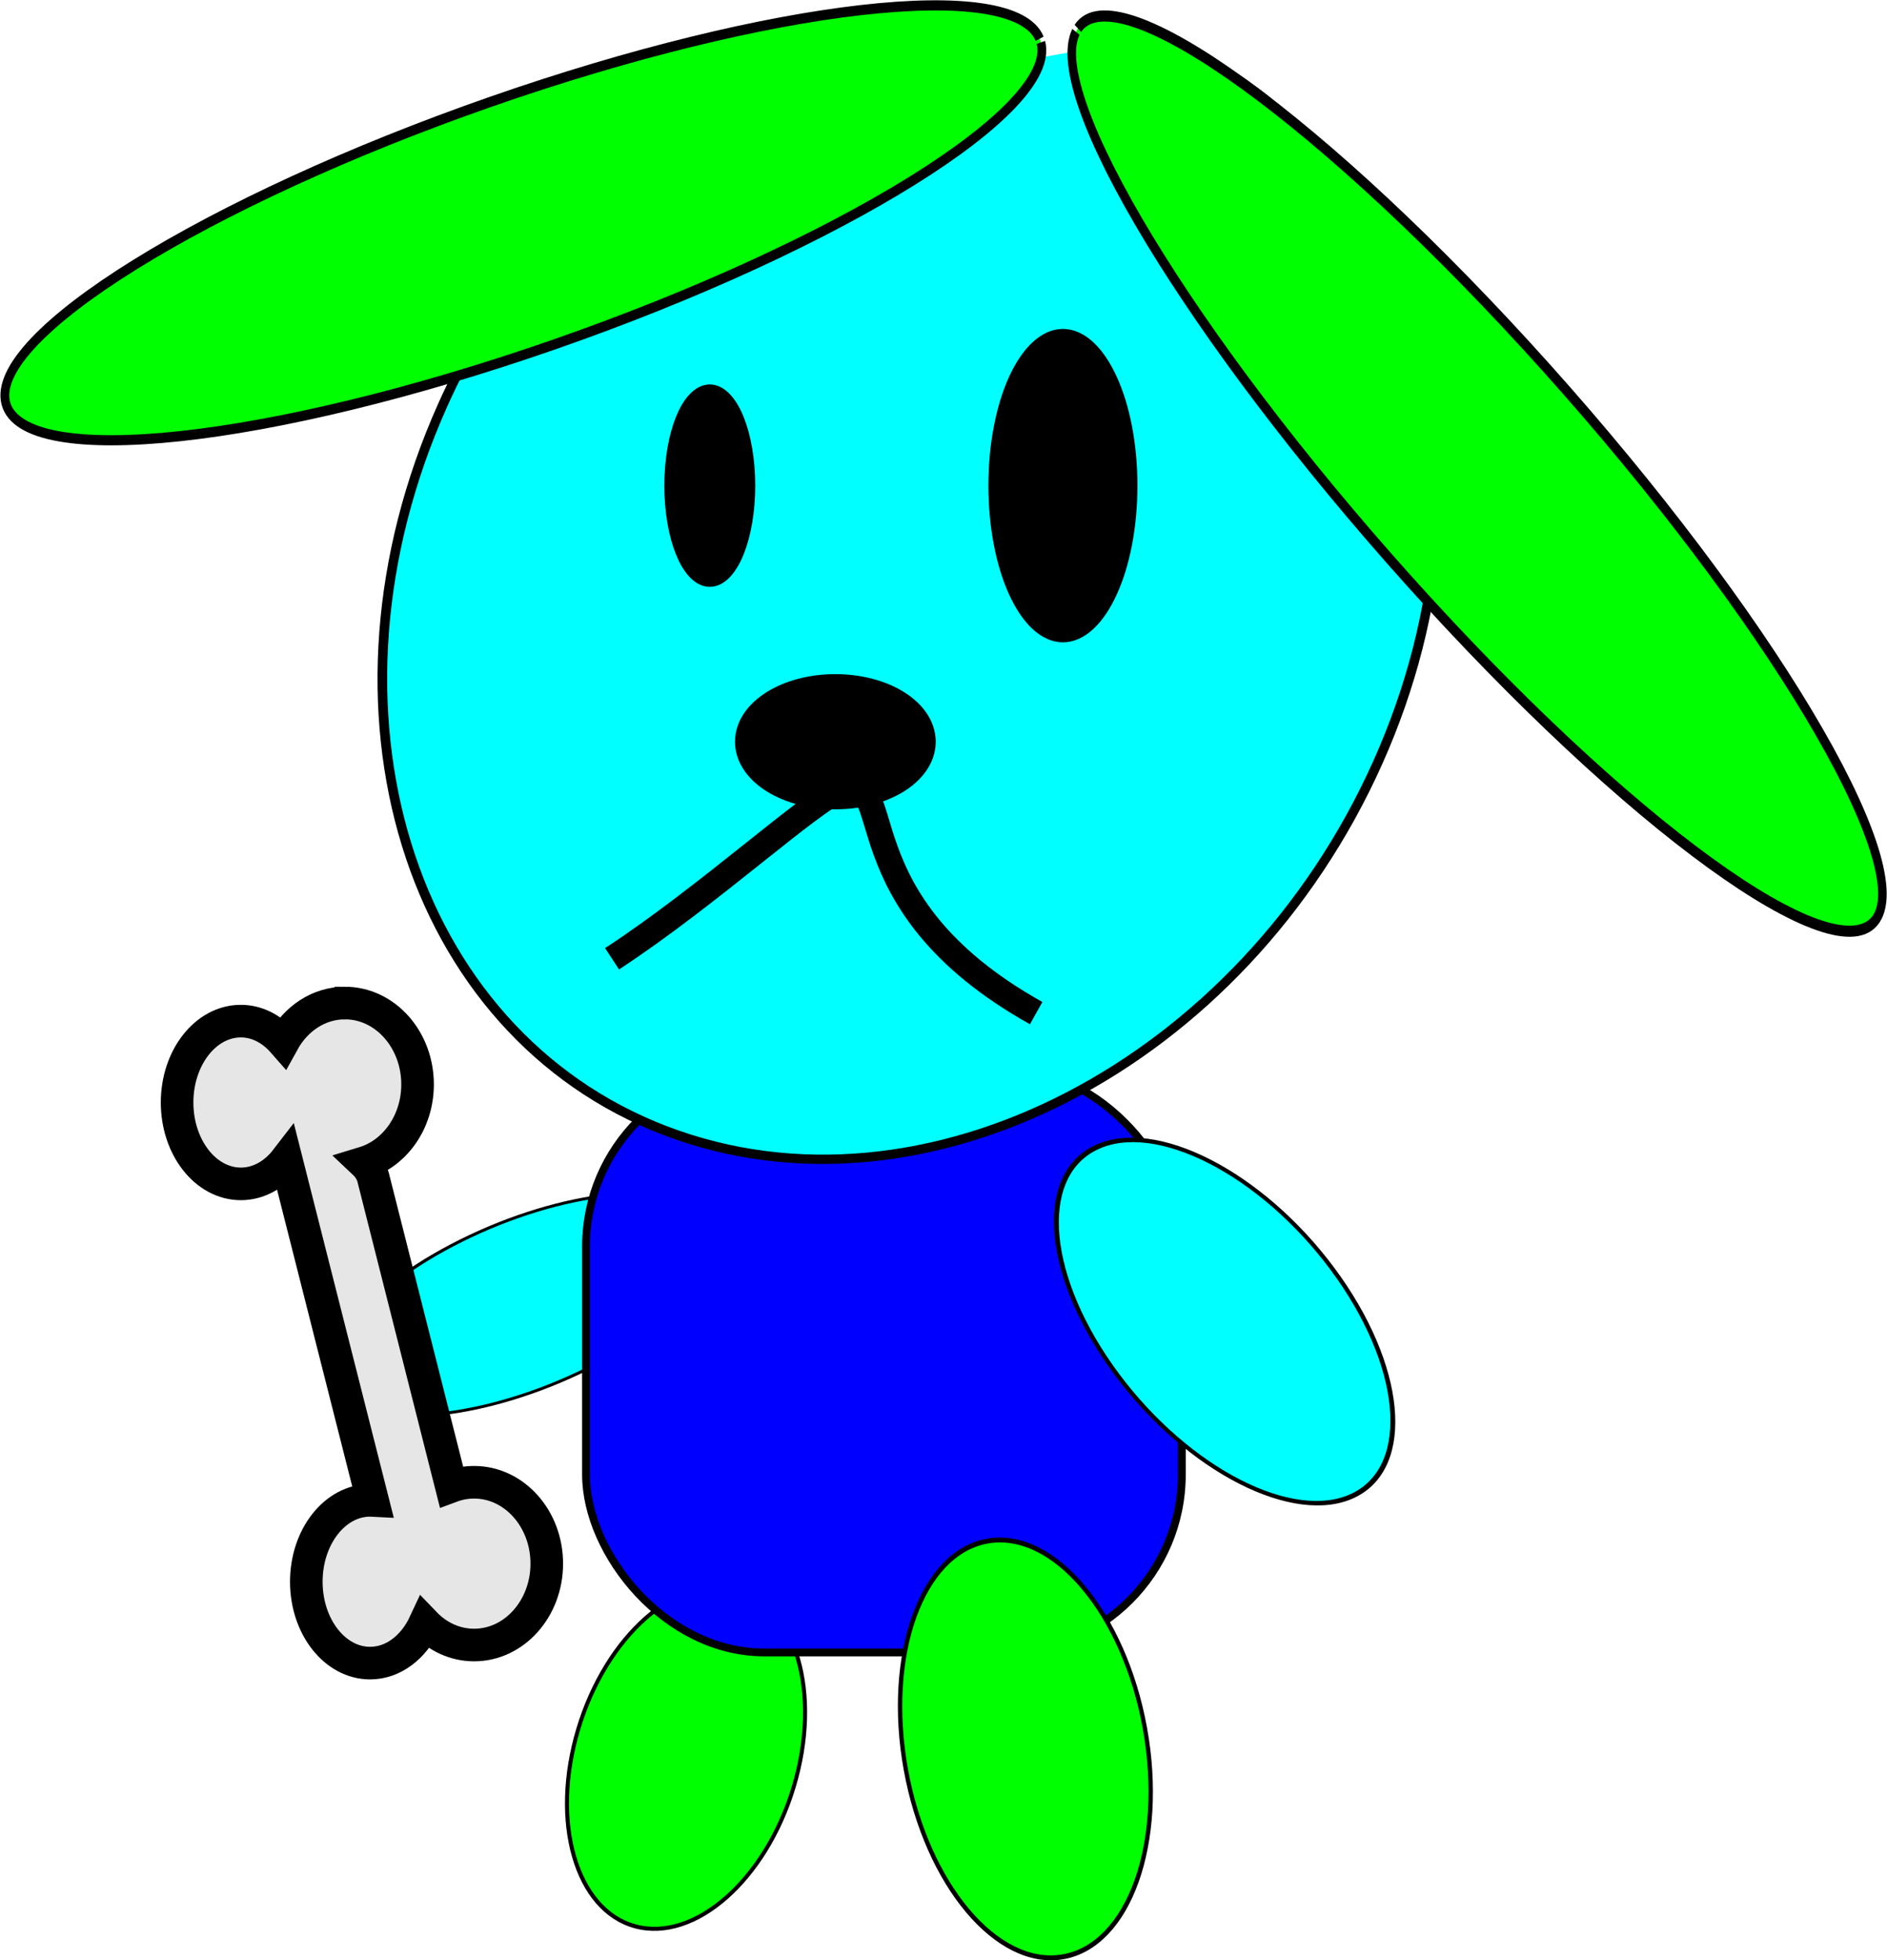 <?xml version="1.0" encoding="UTF-8" standalone="no"?>
<!-- Created with Inkscape (http://www.inkscape.org/) -->
<svg
    xmlns:inkscape="http://www.inkscape.org/namespaces/inkscape"
    xmlns:rdf="http://www.w3.org/1999/02/22-rdf-syntax-ns#"
    xmlns="http://www.w3.org/2000/svg"
    xmlns:cc="http://creativecommons.org/ns#"
    xmlns:dc="http://purl.org/dc/elements/1.1/"
    xmlns:sodipodi="http://sodipodi.sourceforge.net/DTD/sodipodi-0.dtd"
    id="svg2"
    sodipodi:docname="_svgclean2.svg"
    viewBox="0 0 313.94 326.02"
    version="1.1"
    inkscape:version="0.48.3.1 r9886"
  >
  <sodipodi:namedview
      id="base"
      fit-margin-left="0"
      inkscape:zoom="0.70710678"
      borderopacity="1.0"
      inkscape:current-layer="layer1"
      inkscape:cx="212.86479"
      inkscape:cy="-703.07937"
      inkscape:window-maximized="0"
      showgrid="false"
      fit-margin-right="0"
      showguides="true"
      bordercolor="#666666"
      inkscape:window-x="0"
      inkscape:guide-bbox="true"
      inkscape:window-y="0"
      fit-margin-bottom="0"
      inkscape:window-width="512"
      inkscape:pageopacity="0.0"
      inkscape:pageshadow="2"
      pagecolor="#ffffff"
      inkscape:document-units="px"
      inkscape:window-height="452"
      fit-margin-top="0"
  />
  <g
      id="layer1"
      inkscape:label="Layer 1"
      inkscape:groupmode="layer"
      transform="translate(-167.85 -235.33)"
    >
    <path
        id="path3024-5-1"
        sodipodi:rx="56"
        sodipodi:ry="86"
        style="stroke:#000000;stroke-width:2;fill:#00ff00"
        sodipodi:type="arc"
        d="m196 556.36c0 47.496-25.072 86-56 86s-56-38.504-56-86 25.072-86 56-86 56 38.504 56 86z"
        transform="matrix(.32 .086 -.098 .326 291.71 334.28)"
        sodipodi:cy="556.36218"
        sodipodi:cx="140"
    />
    <path
        id="path3024-5"
        sodipodi:rx="56"
        sodipodi:ry="86"
        style="stroke:#000000;stroke-width:2;fill:#00ffff"
        sodipodi:type="arc"
        d="m196 556.36c0 47.496-25.072 86-56 86s-56-38.504-56-86 25.072-86 56-86 56 38.504 56 86z"
        transform="matrix(.188 .19 -.352 .175 424.63 328.35)"
        sodipodi:cy="556.36218"
        sodipodi:cx="140"
    />
    <rect
        id="rect3022"
        style="stroke:#000000;stroke-width:1.295;fill:#0000ff"
        ry="29.606"
        height="97.109"
        width="99.136"
        y="413.06"
        x="265.34"
    />
    <path
        id="path3005"
        sodipodi:rx="126"
        sodipodi:ry="106"
        style="stroke:#000000;stroke-width:2;fill:#00ffff"
        sodipodi:type="arc"
        d="m474 514.36c0 58.542-56.412 106-126 106s-126-47.458-126-106 56.412-106 126-106c25.682 0 50.751 6.602 71.849 18.922"
        sodipodi:open="true"
        transform="matrix(.323 -.722 .734 .28 -170.66 439.67)"
        sodipodi:cy="514.36218"
        sodipodi:cx="348"
        sodipodi:end="5.3191728"
        sodipodi:start="0"
    />
    <path
        id="path2985"
        sodipodi:rx="123"
        sodipodi:ry="25"
        style="stroke:#000000;stroke-width:2;fill:#00ff00"
        sodipodi:type="arc"
        d="m346 269.36c0 13.807-55.069 25-123 25s-123-11.193-123-25 55.069-25 123-25c66.47 0 120.92 10.733 122.94 24.237"
        sodipodi:open="true"
        transform="matrix(.7 -.244 .212 .807 41.716 109.43)"
        sodipodi:cy="269.36218"
        sodipodi:cx="223"
        sodipodi:end="6.2526763"
        sodipodi:start="0"
    />
    <path
        id="path2985-8"
        sodipodi:rx="123"
        sodipodi:ry="25"
        style="stroke:#000000;stroke-width:2;fill:#00ff00"
        sodipodi:type="arc"
        d="m346 269.36c0 13.807-55.069 25-123 25s-123-11.193-123-25 55.069-25 123-25c66.47 0 120.92 10.733 122.94 24.237"
        sodipodi:open="true"
        inkscape:transform-center-x="61.108886"
        inkscape:transform-center-y="74.887726"
        transform="matrix(-.54 -.602 .463 -.702 409.3 637.44)"
        sodipodi:cy="269.36218"
        sodipodi:cx="223"
        sodipodi:end="6.2526763"
        sodipodi:start="0"
    />
    <path
        id="path3024"
        sodipodi:rx="56"
        sodipodi:ry="86"
        style="stroke:#000000;stroke-width:2;fill:#00ff00"
        sodipodi:type="arc"
        d="m196 556.36c0 47.496-25.072 86-56 86s-56-38.504-56-86 25.072-86 56-86 56 38.504 56 86z"
        transform="matrix(.355 -.062 .073 .402 248.13 311.24)"
        sodipodi:cy="556.36218"
        sodipodi:cx="140"
    />
    <path
        id="path3024-5-5"
        sodipodi:rx="56"
        sodipodi:ry="86"
        style="stroke:#000000;stroke-width:2;fill:#00ffff"
        sodipodi:type="arc"
        d="m196 556.36c0 47.496-25.072 86-56 86s-56-38.504-56-86 25.072-86 56-86 56 38.504 56 86z"
        inkscape:transform-center-x="-65.933697"
        inkscape:transform-center-y="30.529918"
        transform="matrix(.32 -.157 .25 .336 187.7 290.18)"
        sodipodi:cy="556.36218"
        sodipodi:cx="140"
    />
    <path
        id="path3129"
        sodipodi:nodetypes="csc"
        style="stroke:#000000;stroke-width:4.24;fill:none"
        inkscape:connector-curvature="0"
        d="m269.68 394.8c16.247-10.637 33.146-26.304 38.069-28.121 9.995-3.69-0.91 18.49 32.487 37.158"
    />
    <path
        id="path3921"
        sodipodi:rx="11"
        sodipodi:ry="23"
        style="stroke:#000000;stroke-width:5.395;fill:#000000"
        sodipodi:type="arc"
        d="m-440 511.36c0 12.703-4.925 23-11 23s-11-10.297-11-23 4.925-23 11-23 11 10.297 11 23z"
        transform="matrix(.552 0 0 .655 534.89 -18.836)"
        sodipodi:cy="511.36218"
        sodipodi:cx="-451"
    />
    <path
        id="path3923"
        sodipodi:rx="18"
        sodipodi:ry="28"
        style="stroke:#000000;stroke-width:5.395;fill:#000000"
        sodipodi:type="arc"
        d="m-322 564.36c0 15.464-8.059 28-18 28s-18-12.536-18-28 8.059-28 18-28 18 12.536 18 28z"
        transform="matrix(.599 0 0 .849 548.35 -163.04)"
        sodipodi:cy="564.36218"
        sodipodi:cx="-340"
    />
    <path
        id="path3925"
        sodipodi:rx="14"
        sodipodi:ry="9"
        style="stroke:#000000;stroke-width:5.395;fill:#000000"
        sodipodi:type="arc"
        d="m-122 681.36c0 4.971-6.268 9-14 9s-14-4.029-14-9 6.268-9 14-9 14 4.029 14 9z"
        transform="matrix(1 0 0 .961 442.83 -296.09)"
        sodipodi:cy="681.36218"
        sodipodi:cx="-136"
    />
    <path
        id="path3927"
        style="stroke:#000000;stroke-width:5.422;fill:#e6e6e6"
        inkscape:connector-curvature="0"
        d="m225.23 402.16c-4.354 0-8.15 2.596-10.278 6.462-1.873-2.136-4.325-3.454-7.032-3.454-5.85 0-10.607 6.06-10.607 13.535 0 7.475 4.758 13.535 10.607 13.535 2.954 0 5.631-1.549 7.55-4.042l14.371 56.702c-0.14-0.007-0.282-0.024-0.423-0.024-5.85 0-10.607 6.06-10.607 13.535 0 7.475 4.758 13.535 10.607 13.535 3.875 0 7.256-2.659 9.102-6.627 2.158 2.245 5.03 3.619 8.208 3.619 6.676 0 12.089-6.06 12.089-13.535 0-7.475-5.413-13.535-12.089-13.535-1.325 0-2.596 0.238-3.787 0.681l-13.006-51.368c-0.221-0.871-0.797-1.755-1.529-2.444 5.136-1.561 8.914-6.797 8.914-13.042 0-7.475-5.413-13.535-12.089-13.535z"
    />
  </g
  >
</svg
>
